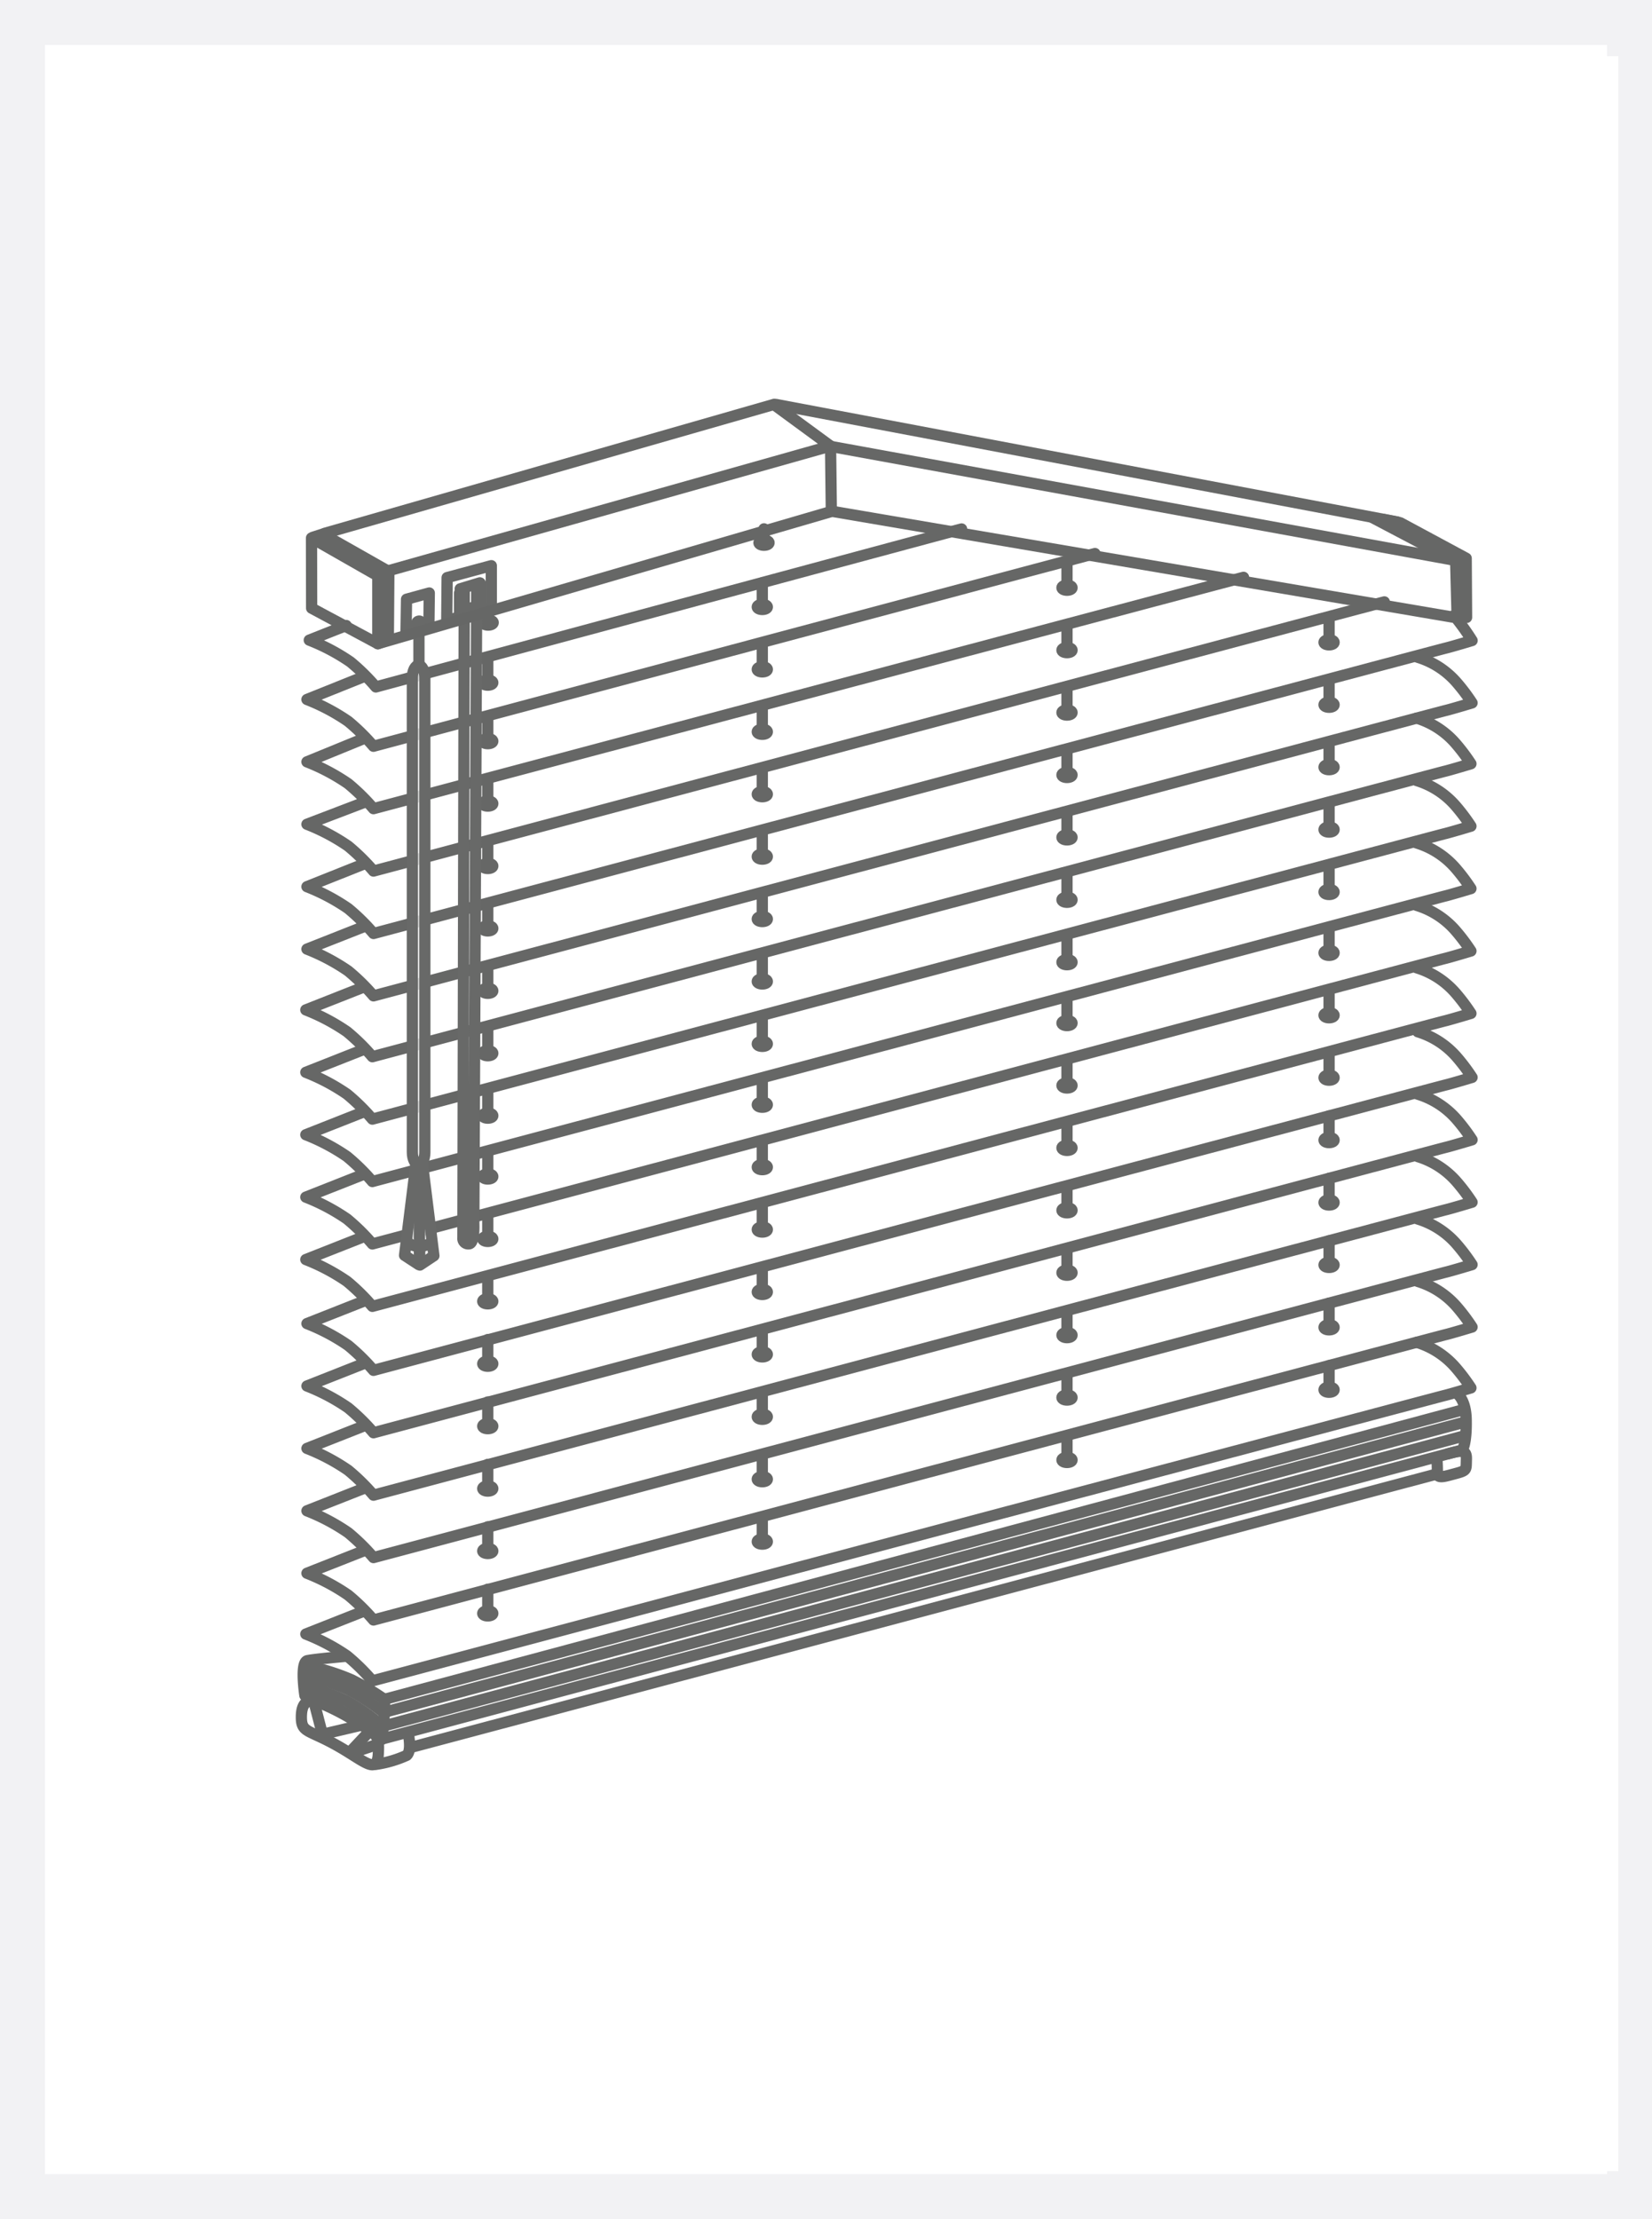 <svg id="Gruppe_4374" data-name="Gruppe 4374" xmlns="http://www.w3.org/2000/svg" width="147" height="197.4" viewBox="0 0 147 197.4">
  <g id="Gruppe_4138" data-name="Gruppe 4138" transform="translate(0 0)">
    <g id="Rechteck_5241" data-name="Rechteck 5241" fill="#fff" stroke="#f2f2f4" stroke-width="4">
      <rect width="147" height="197.4" stroke="none"/>
      <rect x="2" y="2" width="143" height="193.4" fill="none"/>
    </g>
  </g>
  <g id="fuenfeckfenster-weiss" transform="translate(4 5)">
    <g id="Hintergrundfarbe">
      <path id="Pfad_14377" data-name="Pfad 14377" d="M-2-3V185.134H138V-3ZM124.385,120.738l.184,1.914-2.727.481L31.373,147.039l-.23.848-2.819.619a21.572,21.572,0,0,1-3.392-1.7c-1.212-.839-2.98-1.091-3-2.063a12.068,12.068,0,0,1,.527-1.971,11.056,11.056,0,0,0-.389-1.65,2.37,2.37,0,0,1,.344-1.788l3.369-.481-3.163-1.891,4.813-2.1s-2.338-1.822-2.682-2.029c-.739-.443-2.3-1.157-2.3-1.157l5.122-2.143a25.164,25.164,0,0,0-2.2-1.857l-2.913-1.456,5.251-2.153s-1.685-1.375-2.235-1.857c-.2-.177-3.008-1.4-3.008-1.4l5.071-2.176s-1.788-1.616-2.338-2.063c-.438-.355-2.724-1.535-2.724-1.535l5.3-2.04s-1.582-1.306-2.3-1.822c-.367-.262-2.991-1.547-2.991-1.547l5.055-2.062a21.512,21.512,0,0,0-2.475-2.2c-.446-.172-2.57-1.376-2.57-1.376l4.977-2.062s-2.269-1.994-2.407-2.1c-.293-.22-2.562-1.294-2.562-1.294L27.362,96.4a21.459,21.459,0,0,0-2.373-2.029c-.35-.175-2.485-1.328-2.485-1.328l4.995-2.11a26.458,26.458,0,0,0-2.613-2.235c-.419-.122-2.373-1.249-2.373-1.249l4.849-2.086a30.942,30.942,0,0,0-3.129-2.51c-.413-.184-1.711-.856-1.711-.856L27.6,79.926a14.673,14.673,0,0,0-2.235-1.719c-.158-.071-2.839-1.627-2.839-1.627L27.6,74.494s-1.925-1.616-2.338-1.925c-.355-.266-2.727-1.49-2.727-1.49l5.1-2.086a25.688,25.688,0,0,0-2.475-1.96c-.391-.223-2.716-1.41-2.716-1.41l5.192-1.994-2.2-2.029-3.06-1.547,5.226-2.1L25.366,56.03l-2.854-1.341,5.02-2.2L25.23,50.6l-2.613-1.272,3.369-1.306L22.823,46.1l-.1-6.154L63.645,27.989l55.239,10.589,5.73,3.255.091,5.088-1.467.092S125,48.64,124.97,49.294c-.025.466-4.73,1.077-4.573,1.547.069.206,2.475,1.1,3.163,2.166.374.578,1.518,1.284,1.375,1.925-.069.31-4.4.722-4.4,1.444,0,.08,2.422.866,3.06,1.994.447.791,1.272,1.382,1.272,1.925,0,.138-4.553.691-4.435,1.513.035.241,1.788.585,3.06,1.994.408.452,1.291,1.283,1.341,1.891.054.653-4.3,1.066-4.332,1.479-.014.172,2.13,1.374,2.854,2.1a6.461,6.461,0,0,1,1.479,1.96c.039.155-4.194,1-4.3,1.306-.283.848.756.1,2.648,1.925a8.031,8.031,0,0,1,1.719,2.2c.032.393-4.438,1.128-4.263,1.479a16.554,16.554,0,0,1,2.854,2.2c.421.457,1.375,1.408,1.375,1.719,0,.481-4.814,1.3-4.47,1.616.665.614,1.754.825,2.854,1.994a19.374,19.374,0,0,1,1.719,2.1c.02.244-4.057,1.135-4.229,1.2-.643.257,1.886,1.659,2.166,1.925.688.653,1.986,1.462,2.063,2.373.057.676-4.5.822-4.5,1.479,0,.31,2.1.722,2.957,2.063.291.454,1.572,1.613,1.616,2.132.021.242-4.558,1-4.538,1.238.037.443,3.161,1.911,3.2,2.338.033.385,1.5,1.171,1.2,1.857-.222.518-4.229,1.169-4.229,1.306,0,.646,1.815,1.3,2.269,1.65.788.6,1.953,1.577,2.029,2.441.079.9-4.3,1.1-4.3,1.444,0,.837,1.719,1.031,2.373,1.616a8.151,8.151,0,0,1,1.822,2.373c.18.375-1.723.034-1.031.55.539.4.825,2.132.825,2.132Z" transform="translate(2 3)" fill="#fff"/>
    </g>
    <g id="Endkappen" transform="translate(22.666 40.167)">
      <path id="Pfad_14378" data-name="Pfad 14378" d="M215.667,71.278,216.685,71l6,3.331.034,5.945L221.7,80.6l-.116-5.876Z" transform="translate(-118.783 -71)" fill="#fff" opacity="0.8"/>
      <path id="Pfad_14379" data-name="Pfad 14379" d="M42.462,265.282c-.729-.382-1.562-1.215-1.215-2.048s.382-1.076.833-1.11a16.4,16.4,0,0,1,3.3,1.388,15.434,15.434,0,0,1,2.29,1.562c.278.313.347.555,1.145.382s2.013-.382,2.013-.382a5.274,5.274,0,0,1,.1,1.076c0,.625-.833,1.354-2.186,1.527a4.054,4.054,0,0,1-3.192-.763A34.028,34.028,0,0,0,42.462,265.282Z" transform="translate(-41.166 -156.011)" fill="#fff" opacity="0.8"/>
      <path id="Pfad_14380" data-name="Pfad 14380" d="M223.827,224.471l-.139-1.8,2.36-.416.208,1.562Z" transform="translate(-122.351 -138.275)" fill="#fff" opacity="0.8"/>
      <path id="Pfad_14381" data-name="Pfad 14381" d="M49.44,84.05l-6.107-2.869V74.843l1.2-.4,5.656,3.2.034,6.131Z" transform="translate(-42.13 -72.529)" fill="#fff" opacity="0.8"/>
    </g>
    <g id="Jalousie_und_Schiene_schmal" transform="translate(22.817 42.043)">
      <g id="Teil_4_" transform="translate(0.497 7.715)">
        <path id="Pfad_14382" data-name="Pfad 14382" d="M144.41,88.313a21.474,21.474,0,0,1,1.6,2.221s-1.839.555-2.36.677c-.648.151-95.392,25.383-95.392,25.383A18.368,18.368,0,0,0,46,114.373a18,18,0,0,0-3.667-1.943l5.228-2.082" transform="translate(-42.333 -88.313)" fill="none" stroke="#666766" stroke-linecap="round" stroke-linejoin="round" stroke-width="1"/>
      </g>
      <g id="Teil_11_" transform="translate(0.497 6.5)">
        <path id="Pfad_14383" data-name="Pfad 14383" d="M138.2,86.125c-.648.151-89.943,23.943-89.943,23.943A18.368,18.368,0,0,0,46,107.847a18,18,0,0,0-3.667-1.943l5.09-1.943" transform="translate(-42.333 -86.125)" fill="none" stroke="#666766" stroke-linecap="round" stroke-linejoin="round" stroke-width="1"/>
      </g>
      <g id="Teil_12_" transform="translate(0.497 4.315)">
        <path id="Pfad_14384" data-name="Pfad 14384" d="M125.672,82.188c-.648.151-77.417,20.577-77.417,20.577A18.368,18.368,0,0,0,46,100.544,18,18,0,0,0,42.333,98.6l5.09-2.082" transform="translate(-42.333 -82.188)" fill="none" stroke="#666766" stroke-linecap="round" stroke-linejoin="round" stroke-width="1"/>
      </g>
      <g id="Teil_13_" transform="translate(0.497 2.198)">
        <path id="Pfad_14385" data-name="Pfad 14385" d="M112.451,78.375c-.648.151-64.2,17.142-64.2,17.142A18.368,18.368,0,0,0,46,93.3a18,18,0,0,0-3.667-1.943l5.02-2.013" transform="translate(-42.333 -78.375)" fill="none" stroke="#666766" stroke-linecap="round" stroke-linejoin="round" stroke-width="1"/>
      </g>
      <g id="Teil_14_" transform="translate(0.705 0.012)">
        <path id="Pfad_14386" data-name="Pfad 14386" d="M100.75,74.438c-.648.151-52.12,14.053-52.12,14.053a18.368,18.368,0,0,0-2.256-2.221,18,18,0,0,0-3.667-1.943l3.285-1.3" transform="translate(-42.708 -74.438)" fill="none" stroke="#666766" stroke-linecap="round" stroke-linejoin="round" stroke-width="1"/>
      </g>
      <g id="Teil_5_" transform="translate(0.497 11.428)">
        <path id="Pfad_14387" data-name="Pfad 14387" d="M141.183,95a7.452,7.452,0,0,1,3.47,2.256,16.775,16.775,0,0,1,1.354,1.8s-1.839.555-2.36.677c-.648.151-95.392,25.383-95.392,25.383A18.368,18.368,0,0,0,46,122.9a18,18,0,0,0-3.667-1.943l5.193-2.048" transform="translate(-42.333 -95)" fill="none" stroke="#666766" stroke-linecap="round" stroke-linejoin="round" stroke-width="1"/>
      </g>
      <g id="Teil_10_" transform="translate(0.393 16.841)">
        <path id="Pfad_14388" data-name="Pfad 14388" d="M141,104.75a7.452,7.452,0,0,1,3.47,2.256,16.775,16.775,0,0,1,1.354,1.8s-1.839.555-2.36.677c-.649.151-95.392,25.383-95.392,25.383a18.368,18.368,0,0,0-2.256-2.221,18,18,0,0,0-3.667-1.943l5.193-2.048" transform="translate(-42.146 -104.75)" fill="none" stroke="#666766" stroke-linecap="round" stroke-linejoin="round" stroke-width="1"/>
      </g>
      <g id="Teil_9_" transform="translate(0.393 22.393)">
        <path id="Pfad_14389" data-name="Pfad 14389" d="M141,114.75a7.452,7.452,0,0,1,3.47,2.256,16.775,16.775,0,0,1,1.354,1.8s-1.839.555-2.36.677c-.649.151-95.392,25.383-95.392,25.383a18.368,18.368,0,0,0-2.256-2.221,18,18,0,0,0-3.667-1.943l5.193-2.048" transform="translate(-42.146 -114.75)" fill="none" stroke="#666766" stroke-linecap="round" stroke-linejoin="round" stroke-width="1"/>
      </g>
      <g id="Teil_8_" transform="translate(0.393 27.945)">
        <path id="Pfad_14390" data-name="Pfad 14390" d="M141,124.75a7.452,7.452,0,0,1,3.47,2.256,16.775,16.775,0,0,1,1.354,1.8s-1.839.555-2.36.677c-.649.151-95.392,25.383-95.392,25.383a18.368,18.368,0,0,0-2.256-2.221,17.965,17.965,0,0,0-3.667-1.943l5.193-2.048" transform="translate(-42.146 -124.75)" fill="none" stroke="#666766" stroke-linecap="round" stroke-linejoin="round" stroke-width="1"/>
      </g>
      <g id="Teil_7_" transform="translate(0.393 33.497)">
        <path id="Pfad_14391" data-name="Pfad 14391" d="M141,134.75a7.452,7.452,0,0,1,3.47,2.256,16.775,16.775,0,0,1,1.354,1.8s-1.839.555-2.36.677c-.649.151-95.392,25.383-95.392,25.383a18.368,18.368,0,0,0-2.256-2.221,17.964,17.964,0,0,0-3.667-1.943l5.193-2.048" transform="translate(-42.146 -134.75)" fill="none" stroke="#666766" stroke-linecap="round" stroke-linejoin="round" stroke-width="1"/>
      </g>
      <g id="Teil_6_" transform="translate(0.393 39.049)">
        <path id="Pfad_14392" data-name="Pfad 14392" d="M141,144.75a7.452,7.452,0,0,1,3.47,2.256,16.775,16.775,0,0,1,1.354,1.8s-1.839.555-2.36.677c-.649.151-95.392,25.383-95.392,25.383a18.368,18.368,0,0,0-2.256-2.221,17.964,17.964,0,0,0-3.667-1.943l5.193-2.048" transform="translate(-42.146 -144.75)" fill="none" stroke="#666766" stroke-linecap="round" stroke-linejoin="round" stroke-width="1"/>
      </g>
      <g id="Teil_20_" transform="translate(0.497 44.74)">
        <path id="Pfad_14393" data-name="Pfad 14393" d="M141.183,155a7.452,7.452,0,0,1,3.47,2.256,16.775,16.775,0,0,1,1.354,1.8s-1.839.555-2.36.677c-.648.151-95.392,25.383-95.392,25.383A18.367,18.367,0,0,0,46,182.9a17.964,17.964,0,0,0-3.667-1.943l5.193-2.048" transform="translate(-42.333 -155)" fill="none" stroke="#666766" stroke-linecap="round" stroke-linejoin="round" stroke-width="1"/>
      </g>
      <g id="Teil_19_" transform="translate(0.497 50.292)">
        <path id="Pfad_14394" data-name="Pfad 14394" d="M141.183,165a7.452,7.452,0,0,1,3.47,2.256,16.718,16.718,0,0,1,1.354,1.8s-1.839.555-2.36.677c-.648.151-95.392,25.383-95.392,25.383A18.367,18.367,0,0,0,46,192.9a17.965,17.965,0,0,0-3.667-1.943l5.193-2.048" transform="translate(-42.333 -165)" fill="none" stroke="#666766" stroke-linecap="round" stroke-linejoin="round" stroke-width="1"/>
      </g>
      <g id="Teil_18_" transform="translate(0.497 55.844)">
        <path id="Pfad_14395" data-name="Pfad 14395" d="M141.183,175a7.452,7.452,0,0,1,3.47,2.256,16.718,16.718,0,0,1,1.354,1.8s-1.839.555-2.36.677c-.648.151-95.392,25.383-95.392,25.383A18.367,18.367,0,0,0,46,202.9a17.965,17.965,0,0,0-3.667-1.943l5.193-2.048" transform="translate(-42.333 -175)" fill="none" stroke="#666766" stroke-linecap="round" stroke-linejoin="round" stroke-width="1"/>
      </g>
      <g id="Teil_17_" transform="translate(0.497 61.396)">
        <path id="Pfad_14396" data-name="Pfad 14396" d="M141.183,185a7.452,7.452,0,0,1,3.47,2.256,16.718,16.718,0,0,1,1.354,1.8s-1.839.555-2.36.677c-.648.151-95.392,25.383-95.392,25.383A18.367,18.367,0,0,0,46,212.9a17.964,17.964,0,0,0-3.667-1.943l5.193-2.048" transform="translate(-42.333 -185)" fill="none" stroke="#666766" stroke-linecap="round" stroke-linejoin="round" stroke-width="1"/>
      </g>
      <g id="Teil_16_" transform="translate(0.497 66.948)">
        <path id="Pfad_14397" data-name="Pfad 14397" d="M141.183,195a7.452,7.452,0,0,1,3.47,2.256,16.718,16.718,0,0,1,1.354,1.8s-1.839.555-2.36.677c-.648.151-95.392,25.383-95.392,25.383A18.368,18.368,0,0,0,46,222.9a17.965,17.965,0,0,0-3.667-1.943l5.193-2.048" transform="translate(-42.333 -195)" fill="none" stroke="#666766" stroke-linecap="round" stroke-linejoin="round" stroke-width="1"/>
      </g>
      <g id="Teil_15_" transform="translate(0.393 72.362)">
        <path id="Pfad_14398" data-name="Pfad 14398" d="M141,204.75a7.452,7.452,0,0,1,3.47,2.256,16.718,16.718,0,0,1,1.354,1.8s-1.839.555-2.36.677c-.649.151-95.392,25.383-95.392,25.383a18.368,18.368,0,0,0-2.256-2.221,17.965,17.965,0,0,0-3.667-1.943l5.193-2.048" transform="translate(-42.146 -204.75)" fill="none" stroke="#666766" stroke-linecap="round" stroke-linejoin="round" stroke-width="1"/>
      </g>
      <g id="Gruppe_4310" data-name="Gruppe 4310" transform="translate(16.135 27.841)">
        <ellipse id="Ellipse_521" data-name="Ellipse 521" cx="0.451" cy="0.225" rx="0.451" ry="0.225" transform="translate(0 1.926)" fill="none" stroke="#666766" stroke-linecap="round" stroke-linejoin="round" stroke-width="1"/>
        <line id="Linie_489" data-name="Linie 489" y1="2.116" transform="translate(0.451)" fill="none" stroke="#666766" stroke-linecap="round" stroke-linejoin="round" stroke-width="1"/>
      </g>
      <g id="Gruppe_4311" data-name="Gruppe 4311" transform="translate(16.135 22.289)">
        <ellipse id="Ellipse_522" data-name="Ellipse 522" cx="0.451" cy="0.225" rx="0.451" ry="0.225" transform="translate(0 1.926)" fill="none" stroke="#666766" stroke-linecap="round" stroke-linejoin="round" stroke-width="1"/>
        <line id="Linie_490" data-name="Linie 490" y1="2.116" transform="translate(0.451)" fill="none" stroke="#666766" stroke-linecap="round" stroke-linejoin="round" stroke-width="1"/>
      </g>
      <g id="Gruppe_4312" data-name="Gruppe 4312" transform="translate(16.135 16.737)">
        <ellipse id="Ellipse_523" data-name="Ellipse 523" cx="0.451" cy="0.225" rx="0.451" ry="0.225" transform="translate(0 1.926)" fill="none" stroke="#666766" stroke-linecap="round" stroke-linejoin="round" stroke-width="1"/>
        <line id="Linie_491" data-name="Linie 491" y1="2.116" transform="translate(0.451)" fill="none" stroke="#666766" stroke-linecap="round" stroke-linejoin="round" stroke-width="1"/>
      </g>
      <g id="Gruppe_4313" data-name="Gruppe 4313" transform="translate(16.135 11.532)">
        <ellipse id="Ellipse_524" data-name="Ellipse 524" cx="0.451" cy="0.225" rx="0.451" ry="0.225" transform="translate(0 1.926)" fill="none" stroke="#666766" stroke-linecap="round" stroke-linejoin="round" stroke-width="1"/>
        <line id="Linie_492" data-name="Linie 492" y1="2.116" transform="translate(0.451)" fill="none" stroke="#666766" stroke-linecap="round" stroke-linejoin="round" stroke-width="1"/>
      </g>
      <g id="Gruppe_4314" data-name="Gruppe 4314" transform="translate(16.135 33.393)">
        <ellipse id="Ellipse_525" data-name="Ellipse 525" cx="0.451" cy="0.225" rx="0.451" ry="0.225" transform="translate(0 1.926)" fill="none" stroke="#666766" stroke-linecap="round" stroke-linejoin="round" stroke-width="1"/>
        <line id="Linie_493" data-name="Linie 493" y1="2.116" transform="translate(0.451)" fill="none" stroke="#666766" stroke-linecap="round" stroke-linejoin="round" stroke-width="1"/>
      </g>
      <g id="Gruppe_4315" data-name="Gruppe 4315" transform="translate(16.135 38.945)">
        <ellipse id="Ellipse_526" data-name="Ellipse 526" cx="0.451" cy="0.225" rx="0.451" ry="0.225" transform="translate(0 1.926)" fill="none" stroke="#666766" stroke-linecap="round" stroke-linejoin="round" stroke-width="1"/>
        <line id="Linie_494" data-name="Linie 494" y1="2.116" transform="translate(0.451)" fill="none" stroke="#666766" stroke-linecap="round" stroke-linejoin="round" stroke-width="1"/>
      </g>
      <g id="Gruppe_4316" data-name="Gruppe 4316" transform="translate(16.135 44.498)">
        <ellipse id="Ellipse_527" data-name="Ellipse 527" cx="0.451" cy="0.225" rx="0.451" ry="0.225" transform="translate(0 1.926)" fill="none" stroke="#666766" stroke-linecap="round" stroke-linejoin="round" stroke-width="1"/>
        <line id="Linie_495" data-name="Linie 495" y1="2.116" transform="translate(0.451)" fill="none" stroke="#666766" stroke-linecap="round" stroke-linejoin="round" stroke-width="1"/>
      </g>
      <g id="Gruppe_4317" data-name="Gruppe 4317" transform="translate(16.135 50.05)">
        <ellipse id="Ellipse_528" data-name="Ellipse 528" cx="0.451" cy="0.225" rx="0.451" ry="0.225" transform="translate(0 1.926)" fill="none" stroke="#666766" stroke-linecap="round" stroke-linejoin="round" stroke-width="1"/>
        <line id="Linie_496" data-name="Linie 496" y1="2.116" transform="translate(0.451)" fill="none" stroke="#666766" stroke-linecap="round" stroke-linejoin="round" stroke-width="1"/>
      </g>
      <g id="Gruppe_4318" data-name="Gruppe 4318" transform="translate(16.135 55.463)">
        <ellipse id="Ellipse_529" data-name="Ellipse 529" cx="0.451" cy="0.225" rx="0.451" ry="0.225" transform="translate(0 1.926)" fill="none" stroke="#666766" stroke-linecap="round" stroke-linejoin="round" stroke-width="1"/>
        <line id="Linie_497" data-name="Linie 497" y1="2.116" transform="translate(0.451)" fill="none" stroke="#666766" stroke-linecap="round" stroke-linejoin="round" stroke-width="1"/>
      </g>
      <g id="Gruppe_4319" data-name="Gruppe 4319" transform="translate(16.135 61.015)">
        <ellipse id="Ellipse_530" data-name="Ellipse 530" cx="0.451" cy="0.225" rx="0.451" ry="0.225" transform="translate(0 1.926)" fill="none" stroke="#666766" stroke-linecap="round" stroke-linejoin="round" stroke-width="1"/>
        <line id="Linie_498" data-name="Linie 498" y1="2.116" transform="translate(0.451)" fill="none" stroke="#666766" stroke-linecap="round" stroke-linejoin="round" stroke-width="1"/>
      </g>
      <g id="Gruppe_4320" data-name="Gruppe 4320" transform="translate(16.135 66.567)">
        <ellipse id="Ellipse_531" data-name="Ellipse 531" cx="0.451" cy="0.225" rx="0.451" ry="0.225" transform="translate(0 1.926)" fill="none" stroke="#666766" stroke-linecap="round" stroke-linejoin="round" stroke-width="1"/>
        <line id="Linie_499" data-name="Linie 499" y1="2.116" transform="translate(0.451)" fill="none" stroke="#666766" stroke-linecap="round" stroke-linejoin="round" stroke-width="1"/>
      </g>
      <g id="Gruppe_4321" data-name="Gruppe 4321" transform="translate(16.135 72.119)">
        <ellipse id="Ellipse_532" data-name="Ellipse 532" cx="0.451" cy="0.225" rx="0.451" ry="0.225" transform="translate(0 1.926)" fill="none" stroke="#666766" stroke-linecap="round" stroke-linejoin="round" stroke-width="1"/>
        <line id="Linie_500" data-name="Linie 500" y1="2.116" transform="translate(0.451)" fill="none" stroke="#666766" stroke-linecap="round" stroke-linejoin="round" stroke-width="1"/>
      </g>
      <g id="Gruppe_4322" data-name="Gruppe 4322" transform="translate(16.135 77.671)">
        <ellipse id="Ellipse_533" data-name="Ellipse 533" cx="0.451" cy="0.225" rx="0.451" ry="0.225" transform="translate(0 1.926)" fill="none" stroke="#666766" stroke-linecap="round" stroke-linejoin="round" stroke-width="1"/>
        <line id="Linie_501" data-name="Linie 501" y1="2.116" transform="translate(0.451)" fill="none" stroke="#666766" stroke-linecap="round" stroke-linejoin="round" stroke-width="1"/>
      </g>
      <g id="Gruppe_4323" data-name="Gruppe 4323" transform="translate(16.135 83.223)">
        <ellipse id="Ellipse_534" data-name="Ellipse 534" cx="0.451" cy="0.225" rx="0.451" ry="0.225" transform="translate(0 1.926)" fill="none" stroke="#666766" stroke-linecap="round" stroke-linejoin="round" stroke-width="1"/>
        <line id="Linie_502" data-name="Linie 502" y1="2.116" transform="translate(0.451)" fill="none" stroke="#666766" stroke-linecap="round" stroke-linejoin="round" stroke-width="1"/>
      </g>
      <g id="Gruppe_4324" data-name="Gruppe 4324" transform="translate(16.135 88.775)">
        <ellipse id="Ellipse_535" data-name="Ellipse 535" cx="0.451" cy="0.225" rx="0.451" ry="0.225" transform="translate(0 1.926)" fill="none" stroke="#666766" stroke-linecap="round" stroke-linejoin="round" stroke-width="1"/>
        <line id="Linie_503" data-name="Linie 503" y1="2.116" transform="translate(0.451)" fill="none" stroke="#666766" stroke-linecap="round" stroke-linejoin="round" stroke-width="1"/>
      </g>
      <g id="Gruppe_4325" data-name="Gruppe 4325" transform="translate(16.135 94.327)">
        <ellipse id="Ellipse_536" data-name="Ellipse 536" cx="0.451" cy="0.225" rx="0.451" ry="0.225" transform="translate(0 1.926)" fill="none" stroke="#666766" stroke-linecap="round" stroke-linejoin="round" stroke-width="1"/>
        <line id="Linie_504" data-name="Linie 504" y1="2.116" transform="translate(0.451)" fill="none" stroke="#666766" stroke-linecap="round" stroke-linejoin="round" stroke-width="1"/>
      </g>
      <g id="Löcher_links_2_" transform="translate(40.564 4.8)">
        <g id="Gruppe_4326" data-name="Gruppe 4326" transform="translate(0 11.104)">
          <ellipse id="Ellipse_537" data-name="Ellipse 537" cx="0.451" cy="0.225" rx="0.451" ry="0.225" transform="translate(0 1.926)" fill="none" stroke="#666766" stroke-linecap="round" stroke-linejoin="round" stroke-width="1"/>
          <line id="Linie_505" data-name="Linie 505" y1="2.116" transform="translate(0.451)" fill="none" stroke="#666766" stroke-linecap="round" stroke-linejoin="round" stroke-width="1"/>
        </g>
        <g id="Gruppe_4327" data-name="Gruppe 4327" transform="translate(0 5.552)">
          <ellipse id="Ellipse_538" data-name="Ellipse 538" cx="0.451" cy="0.225" rx="0.451" ry="0.225" transform="translate(0 1.926)" fill="none" stroke="#666766" stroke-linecap="round" stroke-linejoin="round" stroke-width="1"/>
          <line id="Linie_506" data-name="Linie 506" y1="2.116" transform="translate(0.451)" fill="none" stroke="#666766" stroke-linecap="round" stroke-linejoin="round" stroke-width="1"/>
        </g>
        <g id="Gruppe_4328" data-name="Gruppe 4328">
          <ellipse id="Ellipse_539" data-name="Ellipse 539" cx="0.451" cy="0.225" rx="0.451" ry="0.225" transform="translate(0 1.926)" fill="none" stroke="#666766" stroke-linecap="round" stroke-linejoin="round" stroke-width="1"/>
          <line id="Linie_507" data-name="Linie 507" y1="2.116" transform="translate(0.451)" fill="none" stroke="#666766" stroke-linecap="round" stroke-linejoin="round" stroke-width="1"/>
        </g>
        <g id="Gruppe_4329" data-name="Gruppe 4329" transform="translate(0 16.656)">
          <ellipse id="Ellipse_540" data-name="Ellipse 540" cx="0.451" cy="0.225" rx="0.451" ry="0.225" transform="translate(0 1.926)" fill="none" stroke="#666766" stroke-linecap="round" stroke-linejoin="round" stroke-width="1"/>
          <line id="Linie_508" data-name="Linie 508" y1="2.116" transform="translate(0.451)" fill="none" stroke="#666766" stroke-linecap="round" stroke-linejoin="round" stroke-width="1"/>
        </g>
        <g id="Gruppe_4330" data-name="Gruppe 4330" transform="translate(0 22.208)">
          <ellipse id="Ellipse_541" data-name="Ellipse 541" cx="0.451" cy="0.225" rx="0.451" ry="0.225" transform="translate(0 1.926)" fill="none" stroke="#666766" stroke-linecap="round" stroke-linejoin="round" stroke-width="1"/>
          <line id="Linie_509" data-name="Linie 509" y1="2.116" transform="translate(0.451)" fill="none" stroke="#666766" stroke-linecap="round" stroke-linejoin="round" stroke-width="1"/>
        </g>
        <g id="Gruppe_4331" data-name="Gruppe 4331" transform="translate(0 27.76)">
          <ellipse id="Ellipse_542" data-name="Ellipse 542" cx="0.451" cy="0.225" rx="0.451" ry="0.225" transform="translate(0 1.926)" fill="none" stroke="#666766" stroke-linecap="round" stroke-linejoin="round" stroke-width="1"/>
          <line id="Linie_510" data-name="Linie 510" y1="2.116" transform="translate(0.451)" fill="none" stroke="#666766" stroke-linecap="round" stroke-linejoin="round" stroke-width="1"/>
        </g>
        <g id="Gruppe_4332" data-name="Gruppe 4332" transform="translate(0 33.312)">
          <ellipse id="Ellipse_543" data-name="Ellipse 543" cx="0.451" cy="0.225" rx="0.451" ry="0.225" transform="translate(0 1.926)" fill="none" stroke="#666766" stroke-linecap="round" stroke-linejoin="round" stroke-width="1"/>
          <line id="Linie_511" data-name="Linie 511" y1="2.116" transform="translate(0.451)" fill="none" stroke="#666766" stroke-linecap="round" stroke-linejoin="round" stroke-width="1"/>
        </g>
        <g id="Gruppe_4333" data-name="Gruppe 4333" transform="translate(0 38.864)">
          <ellipse id="Ellipse_544" data-name="Ellipse 544" cx="0.451" cy="0.225" rx="0.451" ry="0.225" transform="translate(0 1.926)" fill="none" stroke="#666766" stroke-linecap="round" stroke-linejoin="round" stroke-width="1"/>
          <line id="Linie_512" data-name="Linie 512" y1="2.116" transform="translate(0.451)" fill="none" stroke="#666766" stroke-linecap="round" stroke-linejoin="round" stroke-width="1"/>
        </g>
        <g id="Gruppe_4334" data-name="Gruppe 4334" transform="translate(0 44.278)">
          <ellipse id="Ellipse_545" data-name="Ellipse 545" cx="0.451" cy="0.225" rx="0.451" ry="0.225" transform="translate(0 1.926)" fill="none" stroke="#666766" stroke-linecap="round" stroke-linejoin="round" stroke-width="1"/>
          <line id="Linie_513" data-name="Linie 513" y1="2.116" transform="translate(0.451)" fill="none" stroke="#666766" stroke-linecap="round" stroke-linejoin="round" stroke-width="1"/>
        </g>
        <g id="Gruppe_4335" data-name="Gruppe 4335" transform="translate(0 49.83)">
          <ellipse id="Ellipse_546" data-name="Ellipse 546" cx="0.451" cy="0.225" rx="0.451" ry="0.225" transform="translate(0 1.926)" fill="none" stroke="#666766" stroke-linecap="round" stroke-linejoin="round" stroke-width="1"/>
          <line id="Linie_514" data-name="Linie 514" y1="2.116" transform="translate(0.451)" fill="none" stroke="#666766" stroke-linecap="round" stroke-linejoin="round" stroke-width="1"/>
        </g>
        <g id="Gruppe_4336" data-name="Gruppe 4336" transform="translate(0 55.382)">
          <ellipse id="Ellipse_547" data-name="Ellipse 547" cx="0.451" cy="0.225" rx="0.451" ry="0.225" transform="translate(0 1.926)" fill="none" stroke="#666766" stroke-linecap="round" stroke-linejoin="round" stroke-width="1"/>
          <line id="Linie_515" data-name="Linie 515" y1="2.116" transform="translate(0.451)" fill="none" stroke="#666766" stroke-linecap="round" stroke-linejoin="round" stroke-width="1"/>
        </g>
        <g id="Gruppe_4337" data-name="Gruppe 4337" transform="translate(0 60.934)">
          <ellipse id="Ellipse_548" data-name="Ellipse 548" cx="0.451" cy="0.225" rx="0.451" ry="0.225" transform="translate(0 1.926)" fill="none" stroke="#666766" stroke-linecap="round" stroke-linejoin="round" stroke-width="1"/>
          <line id="Linie_516" data-name="Linie 516" y1="2.116" transform="translate(0.451)" fill="none" stroke="#666766" stroke-linecap="round" stroke-linejoin="round" stroke-width="1"/>
        </g>
        <g id="Gruppe_4338" data-name="Gruppe 4338" transform="translate(0 66.486)">
          <ellipse id="Ellipse_549" data-name="Ellipse 549" cx="0.451" cy="0.225" rx="0.451" ry="0.225" transform="translate(0 1.926)" fill="none" stroke="#666766" stroke-linecap="round" stroke-linejoin="round" stroke-width="1"/>
          <line id="Linie_517" data-name="Linie 517" y1="2.116" transform="translate(0.451)" fill="none" stroke="#666766" stroke-linecap="round" stroke-linejoin="round" stroke-width="1"/>
        </g>
        <g id="Gruppe_4339" data-name="Gruppe 4339" transform="translate(0 72.038)">
          <ellipse id="Ellipse_550" data-name="Ellipse 550" cx="0.451" cy="0.225" rx="0.451" ry="0.225" transform="translate(0 1.926)" fill="none" stroke="#666766" stroke-linecap="round" stroke-linejoin="round" stroke-width="1"/>
          <line id="Linie_518" data-name="Linie 518" y1="2.116" transform="translate(0.451)" fill="none" stroke="#666766" stroke-linecap="round" stroke-linejoin="round" stroke-width="1"/>
        </g>
        <g id="Gruppe_4340" data-name="Gruppe 4340" transform="translate(0 77.59)">
          <ellipse id="Ellipse_551" data-name="Ellipse 551" cx="0.451" cy="0.225" rx="0.451" ry="0.225" transform="translate(0 1.926)" fill="none" stroke="#666766" stroke-linecap="round" stroke-linejoin="round" stroke-width="1"/>
          <line id="Linie_519" data-name="Linie 519" y1="2.116" transform="translate(0.451)" fill="none" stroke="#666766" stroke-linecap="round" stroke-linejoin="round" stroke-width="1"/>
        </g>
        <g id="Gruppe_4341" data-name="Gruppe 4341" transform="translate(0 83.142)">
          <ellipse id="Ellipse_552" data-name="Ellipse 552" cx="0.451" cy="0.225" rx="0.451" ry="0.225" transform="translate(0 1.926)" fill="none" stroke="#666766" stroke-linecap="round" stroke-linejoin="round" stroke-width="1"/>
          <line id="Linie_520" data-name="Linie 520" y1="2.116" transform="translate(0.451)" fill="none" stroke="#666766" stroke-linecap="round" stroke-linejoin="round" stroke-width="1"/>
        </g>
      </g>
      <g id="Löcher_rechts" transform="translate(16.17)">
        <g id="Gruppe_4342" data-name="Gruppe 4342" transform="translate(74.826 7.946)">
          <ellipse id="Ellipse_553" data-name="Ellipse 553" cx="0.451" cy="0.225" rx="0.451" ry="0.225" transform="translate(0 1.926)" fill="none" stroke="#666766" stroke-linecap="round" stroke-linejoin="round" stroke-width="1"/>
          <line id="Linie_521" data-name="Linie 521" y1="2.117" transform="translate(0.451)" fill="none" stroke="#666766" stroke-linecap="round" stroke-linejoin="round" stroke-width="1"/>
        </g>
        <g id="Gruppe_4343" data-name="Gruppe 4343" transform="translate(74.826 13.498)">
          <ellipse id="Ellipse_554" data-name="Ellipse 554" cx="0.451" cy="0.225" rx="0.451" ry="0.225" transform="translate(0 1.926)" fill="none" stroke="#666766" stroke-linecap="round" stroke-linejoin="round" stroke-width="1"/>
          <line id="Linie_522" data-name="Linie 522" y1="2.117" transform="translate(0.451)" fill="none" stroke="#666766" stroke-linecap="round" stroke-linejoin="round" stroke-width="1"/>
        </g>
        <g id="Gruppe_4344" data-name="Gruppe 4344" transform="translate(74.826 19.05)">
          <ellipse id="Ellipse_555" data-name="Ellipse 555" cx="0.451" cy="0.225" rx="0.451" ry="0.225" transform="translate(0 1.926)" fill="none" stroke="#666766" stroke-linecap="round" stroke-linejoin="round" stroke-width="1"/>
          <line id="Linie_523" data-name="Linie 523" y1="2.117" transform="translate(0.451)" fill="none" stroke="#666766" stroke-linecap="round" stroke-linejoin="round" stroke-width="1"/>
        </g>
        <g id="Gruppe_4345" data-name="Gruppe 4345" transform="translate(74.826 24.602)">
          <ellipse id="Ellipse_556" data-name="Ellipse 556" cx="0.451" cy="0.225" rx="0.451" ry="0.225" transform="translate(0 1.926)" fill="none" stroke="#666766" stroke-linecap="round" stroke-linejoin="round" stroke-width="1"/>
          <line id="Linie_524" data-name="Linie 524" y1="2.117" transform="translate(0.451)" fill="none" stroke="#666766" stroke-linecap="round" stroke-linejoin="round" stroke-width="1"/>
        </g>
        <g id="Gruppe_4346" data-name="Gruppe 4346" transform="translate(74.826 30.154)">
          <ellipse id="Ellipse_557" data-name="Ellipse 557" cx="0.451" cy="0.225" rx="0.451" ry="0.225" transform="translate(0 1.926)" fill="none" stroke="#666766" stroke-linecap="round" stroke-linejoin="round" stroke-width="1"/>
          <line id="Linie_525" data-name="Linie 525" y1="2.117" transform="translate(0.451)" fill="none" stroke="#666766" stroke-linecap="round" stroke-linejoin="round" stroke-width="1"/>
        </g>
        <g id="Gruppe_4347" data-name="Gruppe 4347" transform="translate(74.826 35.568)">
          <ellipse id="Ellipse_558" data-name="Ellipse 558" cx="0.451" cy="0.225" rx="0.451" ry="0.225" transform="translate(0 1.926)" fill="none" stroke="#666766" stroke-linecap="round" stroke-linejoin="round" stroke-width="1"/>
          <line id="Linie_526" data-name="Linie 526" y1="2.117" transform="translate(0.451)" fill="none" stroke="#666766" stroke-linecap="round" stroke-linejoin="round" stroke-width="1"/>
        </g>
        <g id="Gruppe_4348" data-name="Gruppe 4348" transform="translate(74.826 41.12)">
          <ellipse id="Ellipse_559" data-name="Ellipse 559" cx="0.451" cy="0.225" rx="0.451" ry="0.225" transform="translate(0 1.926)" fill="none" stroke="#666766" stroke-linecap="round" stroke-linejoin="round" stroke-width="1"/>
          <line id="Linie_527" data-name="Linie 527" y1="2.117" transform="translate(0.451)" fill="none" stroke="#666766" stroke-linecap="round" stroke-linejoin="round" stroke-width="1"/>
        </g>
        <g id="Gruppe_4349" data-name="Gruppe 4349" transform="translate(74.826 46.672)">
          <ellipse id="Ellipse_560" data-name="Ellipse 560" cx="0.451" cy="0.225" rx="0.451" ry="0.225" transform="translate(0 1.926)" fill="none" stroke="#666766" stroke-linecap="round" stroke-linejoin="round" stroke-width="1"/>
          <line id="Linie_528" data-name="Linie 528" y1="2.117" transform="translate(0.451)" fill="none" stroke="#666766" stroke-linecap="round" stroke-linejoin="round" stroke-width="1"/>
        </g>
        <g id="Gruppe_4350" data-name="Gruppe 4350" transform="translate(74.826 52.224)">
          <ellipse id="Ellipse_561" data-name="Ellipse 561" cx="0.451" cy="0.225" rx="0.451" ry="0.225" transform="translate(0 1.926)" fill="none" stroke="#666766" stroke-linecap="round" stroke-linejoin="round" stroke-width="1"/>
          <line id="Linie_529" data-name="Linie 529" y1="2.117" transform="translate(0.451)" fill="none" stroke="#666766" stroke-linecap="round" stroke-linejoin="round" stroke-width="1"/>
        </g>
        <g id="Gruppe_4351" data-name="Gruppe 4351" transform="translate(74.826 57.776)">
          <ellipse id="Ellipse_562" data-name="Ellipse 562" cx="0.451" cy="0.225" rx="0.451" ry="0.225" transform="translate(0 1.926)" fill="none" stroke="#666766" stroke-linecap="round" stroke-linejoin="round" stroke-width="1"/>
          <line id="Linie_530" data-name="Linie 530" y1="2.117" transform="translate(0.451)" fill="none" stroke="#666766" stroke-linecap="round" stroke-linejoin="round" stroke-width="1"/>
        </g>
        <g id="Gruppe_4352" data-name="Gruppe 4352" transform="translate(74.826 63.328)">
          <ellipse id="Ellipse_563" data-name="Ellipse 563" cx="0.451" cy="0.225" rx="0.451" ry="0.225" transform="translate(0 1.926)" fill="none" stroke="#666766" stroke-linecap="round" stroke-linejoin="round" stroke-width="1"/>
          <line id="Linie_531" data-name="Linie 531" y1="2.117" transform="translate(0.451)" fill="none" stroke="#666766" stroke-linecap="round" stroke-linejoin="round" stroke-width="1"/>
        </g>
        <g id="Gruppe_4353" data-name="Gruppe 4353" transform="translate(74.826 68.88)">
          <ellipse id="Ellipse_564" data-name="Ellipse 564" cx="0.451" cy="0.225" rx="0.451" ry="0.225" transform="translate(0 1.926)" fill="none" stroke="#666766" stroke-linecap="round" stroke-linejoin="round" stroke-width="1"/>
          <line id="Linie_532" data-name="Linie 532" y1="2.117" transform="translate(0.451)" fill="none" stroke="#666766" stroke-linecap="round" stroke-linejoin="round" stroke-width="1"/>
        </g>
        <g id="Gruppe_4354" data-name="Gruppe 4354" transform="translate(74.826 74.432)">
          <ellipse id="Ellipse_565" data-name="Ellipse 565" cx="0.451" cy="0.225" rx="0.451" ry="0.225" transform="translate(0 1.926)" fill="none" stroke="#666766" stroke-linecap="round" stroke-linejoin="round" stroke-width="1"/>
          <line id="Linie_533" data-name="Linie 533" y1="2.117" transform="translate(0.451)" fill="none" stroke="#666766" stroke-linecap="round" stroke-linejoin="round" stroke-width="1"/>
        </g>
        <g id="Gruppe_4355" data-name="Gruppe 4355" transform="translate(0 7.171)">
          <ellipse id="Ellipse_566" data-name="Ellipse 566" cx="0.451" cy="0.225" rx="0.451" ry="0.225" transform="translate(0 0.943)" fill="none" stroke="#666766" stroke-linecap="round" stroke-linejoin="round" stroke-width="1"/>
          <line id="Linie_534" data-name="Linie 534" y1="1.134" transform="translate(0.451)" fill="none" stroke="#666766" stroke-linecap="round" stroke-linejoin="round" stroke-width="1"/>
        </g>
        <g id="Gruppe_4356" data-name="Gruppe 4356" transform="translate(24.545)">
          <ellipse id="Ellipse_567" data-name="Ellipse 567" cx="0.451" cy="0.225" rx="0.451" ry="0.225" transform="translate(0 1.012)" fill="none" stroke="#666766" stroke-linecap="round" stroke-linejoin="round" stroke-width="1"/>
          <line id="Linie_535" data-name="Linie 535" y1="1.203" transform="translate(0.451)" fill="none" stroke="#666766" stroke-linecap="round" stroke-linejoin="round" stroke-width="1"/>
        </g>
      </g>
      <g id="Löcher_rechts_copy_2" transform="translate(67.677 3.088)">
        <g id="Gruppe_4357" data-name="Gruppe 4357">
          <ellipse id="Ellipse_568" data-name="Ellipse 568" cx="0.451" cy="0.225" rx="0.451" ry="0.225" transform="translate(0 1.926)" fill="none" stroke="#666766" stroke-linecap="round" stroke-linejoin="round" stroke-width="1"/>
          <line id="Linie_536" data-name="Linie 536" y1="2.117" transform="translate(0.451)" fill="none" stroke="#666766" stroke-linecap="round" stroke-linejoin="round" stroke-width="1"/>
        </g>
        <g id="Gruppe_4358" data-name="Gruppe 4358" transform="translate(0 5.552)">
          <ellipse id="Ellipse_569" data-name="Ellipse 569" cx="0.451" cy="0.225" rx="0.451" ry="0.225" transform="translate(0 1.926)" fill="none" stroke="#666766" stroke-linecap="round" stroke-linejoin="round" stroke-width="1"/>
          <line id="Linie_537" data-name="Linie 537" y1="2.117" transform="translate(0.451)" fill="none" stroke="#666766" stroke-linecap="round" stroke-linejoin="round" stroke-width="1"/>
        </g>
        <g id="Gruppe_4359" data-name="Gruppe 4359" transform="translate(0 11.104)">
          <ellipse id="Ellipse_570" data-name="Ellipse 570" cx="0.451" cy="0.225" rx="0.451" ry="0.225" transform="translate(0 1.926)" fill="none" stroke="#666766" stroke-linecap="round" stroke-linejoin="round" stroke-width="1"/>
          <line id="Linie_538" data-name="Linie 538" y1="2.117" transform="translate(0.451)" fill="none" stroke="#666766" stroke-linecap="round" stroke-linejoin="round" stroke-width="1"/>
        </g>
        <g id="Gruppe_4360" data-name="Gruppe 4360" transform="translate(0 16.656)">
          <ellipse id="Ellipse_571" data-name="Ellipse 571" cx="0.451" cy="0.225" rx="0.451" ry="0.225" transform="translate(0 1.926)" fill="none" stroke="#666766" stroke-linecap="round" stroke-linejoin="round" stroke-width="1"/>
          <line id="Linie_539" data-name="Linie 539" y1="2.117" transform="translate(0.451)" fill="none" stroke="#666766" stroke-linecap="round" stroke-linejoin="round" stroke-width="1"/>
        </g>
        <g id="Gruppe_4361" data-name="Gruppe 4361" transform="translate(0 22.208)">
          <ellipse id="Ellipse_572" data-name="Ellipse 572" cx="0.451" cy="0.225" rx="0.451" ry="0.225" transform="translate(0 1.926)" fill="none" stroke="#666766" stroke-linecap="round" stroke-linejoin="round" stroke-width="1"/>
          <line id="Linie_540" data-name="Linie 540" y1="2.117" transform="translate(0.451)" fill="none" stroke="#666766" stroke-linecap="round" stroke-linejoin="round" stroke-width="1"/>
        </g>
        <g id="Gruppe_4362" data-name="Gruppe 4362" transform="translate(0 27.76)">
          <ellipse id="Ellipse_573" data-name="Ellipse 573" cx="0.451" cy="0.225" rx="0.451" ry="0.225" transform="translate(0 1.926)" fill="none" stroke="#666766" stroke-linecap="round" stroke-linejoin="round" stroke-width="1"/>
          <line id="Linie_541" data-name="Linie 541" y1="2.117" transform="translate(0.451)" fill="none" stroke="#666766" stroke-linecap="round" stroke-linejoin="round" stroke-width="1"/>
        </g>
        <g id="Gruppe_4363" data-name="Gruppe 4363" transform="translate(0 33.312)">
          <ellipse id="Ellipse_574" data-name="Ellipse 574" cx="0.451" cy="0.225" rx="0.451" ry="0.225" transform="translate(0 1.926)" fill="none" stroke="#666766" stroke-linecap="round" stroke-linejoin="round" stroke-width="1"/>
          <line id="Linie_542" data-name="Linie 542" y1="2.117" transform="translate(0.451)" fill="none" stroke="#666766" stroke-linecap="round" stroke-linejoin="round" stroke-width="1"/>
        </g>
        <g id="Gruppe_4364" data-name="Gruppe 4364" transform="translate(0 38.726)">
          <ellipse id="Ellipse_575" data-name="Ellipse 575" cx="0.451" cy="0.225" rx="0.451" ry="0.225" transform="translate(0 1.926)" fill="none" stroke="#666766" stroke-linecap="round" stroke-linejoin="round" stroke-width="1"/>
          <line id="Linie_543" data-name="Linie 543" y1="2.117" transform="translate(0.451)" fill="none" stroke="#666766" stroke-linecap="round" stroke-linejoin="round" stroke-width="1"/>
        </g>
        <g id="Gruppe_4365" data-name="Gruppe 4365" transform="translate(0 44.278)">
          <ellipse id="Ellipse_576" data-name="Ellipse 576" cx="0.451" cy="0.225" rx="0.451" ry="0.225" transform="translate(0 1.926)" fill="none" stroke="#666766" stroke-linecap="round" stroke-linejoin="round" stroke-width="1"/>
          <line id="Linie_544" data-name="Linie 544" y1="2.117" transform="translate(0.451)" fill="none" stroke="#666766" stroke-linecap="round" stroke-linejoin="round" stroke-width="1"/>
        </g>
        <g id="Gruppe_4366" data-name="Gruppe 4366" transform="translate(0 49.83)">
          <ellipse id="Ellipse_577" data-name="Ellipse 577" cx="0.451" cy="0.225" rx="0.451" ry="0.225" transform="translate(0 1.926)" fill="none" stroke="#666766" stroke-linecap="round" stroke-linejoin="round" stroke-width="1"/>
          <line id="Linie_545" data-name="Linie 545" y1="2.117" transform="translate(0.451)" fill="none" stroke="#666766" stroke-linecap="round" stroke-linejoin="round" stroke-width="1"/>
        </g>
        <g id="Gruppe_4367" data-name="Gruppe 4367" transform="translate(0 55.382)">
          <ellipse id="Ellipse_578" data-name="Ellipse 578" cx="0.451" cy="0.225" rx="0.451" ry="0.225" transform="translate(0 1.926)" fill="none" stroke="#666766" stroke-linecap="round" stroke-linejoin="round" stroke-width="1"/>
          <line id="Linie_546" data-name="Linie 546" y1="2.117" transform="translate(0.451)" fill="none" stroke="#666766" stroke-linecap="round" stroke-linejoin="round" stroke-width="1"/>
        </g>
        <g id="Gruppe_4368" data-name="Gruppe 4368" transform="translate(0 60.934)">
          <ellipse id="Ellipse_579" data-name="Ellipse 579" cx="0.451" cy="0.225" rx="0.451" ry="0.225" transform="translate(0 1.926)" fill="none" stroke="#666766" stroke-linecap="round" stroke-linejoin="round" stroke-width="1"/>
          <line id="Linie_547" data-name="Linie 547" y1="2.117" transform="translate(0.451)" fill="none" stroke="#666766" stroke-linecap="round" stroke-linejoin="round" stroke-width="1"/>
        </g>
        <g id="Gruppe_4369" data-name="Gruppe 4369" transform="translate(0 66.486)">
          <ellipse id="Ellipse_580" data-name="Ellipse 580" cx="0.451" cy="0.225" rx="0.451" ry="0.225" transform="translate(0 1.926)" fill="none" stroke="#666766" stroke-linecap="round" stroke-linejoin="round" stroke-width="1"/>
          <line id="Linie_548" data-name="Linie 548" y1="2.117" transform="translate(0.451)" fill="none" stroke="#666766" stroke-linecap="round" stroke-linejoin="round" stroke-width="1"/>
        </g>
        <g id="Gruppe_4370" data-name="Gruppe 4370" transform="translate(0 72.038)">
          <ellipse id="Ellipse_581" data-name="Ellipse 581" cx="0.451" cy="0.225" rx="0.451" ry="0.225" transform="translate(0 1.926)" fill="none" stroke="#666766" stroke-linecap="round" stroke-linejoin="round" stroke-width="1"/>
          <line id="Linie_549" data-name="Linie 549" y1="2.117" transform="translate(0.451)" fill="none" stroke="#666766" stroke-linecap="round" stroke-linejoin="round" stroke-width="1"/>
        </g>
        <g id="Gruppe_4371" data-name="Gruppe 4371" transform="translate(0 77.59)">
          <ellipse id="Ellipse_582" data-name="Ellipse 582" cx="0.451" cy="0.225" rx="0.451" ry="0.225" transform="translate(0 1.926)" fill="none" stroke="#666766" stroke-linecap="round" stroke-linejoin="round" stroke-width="1"/>
          <line id="Linie_550" data-name="Linie 550" y1="2.117" transform="translate(0.451)" fill="none" stroke="#666766" stroke-linecap="round" stroke-linejoin="round" stroke-width="1"/>
        </g>
      </g>
      <g id="Unterschiene" transform="translate(0 82.065)">
        <path id="Pfad_14399" data-name="Pfad 14399" d="M43.312,262.476c-1.041-.485-1.874-.417-1.874,1.18,0,1.434.652,1.068,3.377,2.637,2.29,1.319,3.377,2.5,3.47.6.081-1.648-.069-1.62-1.8-2.73A21.446,21.446,0,0,0,43.312,262.476Z" transform="translate(-41.438 -240.012)" fill="none" stroke="#666766" stroke-linecap="round" stroke-linejoin="round" stroke-width="1"/>
        <path id="Pfad_14400" data-name="Pfad 14400" d="M53.375,270.179a10.107,10.107,0,0,0,2.742-.8c.486-.416.139-1.943.139-1.943" transform="translate(-46.748 -242.337)" fill="none" stroke="#666766" stroke-linecap="round" stroke-linejoin="round" stroke-width="1"/>
        <line id="Linie_551" data-name="Linie 551" y1="24.342" x2="91.366" transform="translate(9.681 2.008)" fill="none" stroke="#666766" stroke-linecap="round" stroke-linejoin="round" stroke-width="1"/>
        <path id="Pfad_14401" data-name="Pfad 14401" d="M224.383,222.449c1.3-.347,1.691-.359,1.66.5-.035.972.1.972-1.145,1.3-.68.179-1.44.434-1.44-.052a13.255,13.255,0,0,0-.052-1.423" transform="translate(-122.376 -222.228)" fill="none" stroke="#666766" stroke-linecap="round" stroke-linejoin="round" stroke-width="1"/>
        <path id="Pfad_14402" data-name="Pfad 14402" d="M43.563,262.75l.694,2.672,3.4-.8" transform="translate(-42.383 -240.252)" fill="none" stroke="#666766" stroke-linecap="round" stroke-linejoin="round" stroke-width="1"/>
        <line id="Linie_552" data-name="Linie 552" x1="1.631" y2="1.735" transform="translate(4.407 24.927)" fill="none" stroke="#666766" stroke-linecap="round" stroke-linejoin="round" stroke-width="1"/>
        <line id="Linie_553" data-name="Linie 553" y1="0.729" x2="2.151" transform="translate(4.684 26.038)" fill="none" stroke="#666766" stroke-linecap="round" stroke-linejoin="round" stroke-width="1"/>
      </g>
      <path id="Pfad_14403" data-name="Pfad 14403" d="M144.361,212.917s.817.462.856,2.337c.046,2.2-.347,2.706-.347,2.706L48.611,243.708a6.82,6.82,0,0,0-1.457-1.319,18.537,18.537,0,0,0-5.274-2.591s-.462-2.961.232-3.1,3.285-.37,3.285-.37" transform="translate(-41.567 -136.021)" fill="none" stroke="#666766" stroke-linecap="round" stroke-linejoin="round" stroke-width="1"/>
      <path id="Pfad_14404" data-name="Pfad 14404" d="M41.917,259.834a22.106,22.106,0,0,1,3.7,1.3,18.211,18.211,0,0,1,3.239,2.267" transform="translate(-41.651 -156.889)" fill="none" stroke="#666766" stroke-linecap="round" stroke-linejoin="round" stroke-width="1"/>
      <path id="Pfad_14405" data-name="Pfad 14405" d="M41.833,258.167a20.231,20.231,0,0,1,3.979,1.249,19.378,19.378,0,0,1,3.008,1.943" transform="translate(-41.614 -156.148)" fill="none" stroke="#666766" stroke-linecap="round" stroke-linejoin="round" stroke-width="1"/>
      <path id="Pfad_14406" data-name="Pfad 14406" d="M42.333,256.584a20.231,20.231,0,0,1,3.979,1.249,24.539,24.539,0,0,1,2.845,1.688" transform="translate(-41.836 -155.444)" fill="none" stroke="#666766" stroke-linecap="round" stroke-linejoin="round" stroke-width="1"/>
      <path id="Pfad_14407" data-name="Pfad 14407" d="M54.313,265.568s.154-.974.232-2.314a9.188,9.188,0,0,0,.012-1.191" transform="translate(-47.165 -157.881)" fill="none" stroke="#666766" stroke-linecap="round" stroke-linejoin="round" stroke-width="1"/>
      <line id="Linie_554" data-name="Linie 554" y1="25.724" x2="95.853" transform="translate(7.565 78.353)" fill="none" stroke="#666766" stroke-linecap="round" stroke-linejoin="round" stroke-width="1"/>
      <line id="Linie_555" data-name="Linie 555" y1="25.759" x2="95.946" transform="translate(7.565 79.464)" fill="none" stroke="#666766" stroke-linecap="round" stroke-linejoin="round" stroke-width="1"/>
      <line id="Linie_556" data-name="Linie 556" y1="25.747" x2="95.935" transform="translate(7.53 80.69)" fill="none" stroke="#666766" stroke-linecap="round" stroke-linejoin="round" stroke-width="1"/>
    </g>
    <g id="bedienung" transform="translate(23.719 30.977)">
      <g id="Wendestab_und_Schnur">
        <g id="links_14_" transform="translate(12.029 14.204)">
          <path id="Pfad_14408" data-name="Pfad 14408" d="M64.875,84.247V80.684l3.794-1.434.046,3.886Z" transform="translate(-64.794 -79.25)" fill="#fff" opacity="0.5"/>
          <g id="links_15_" transform="translate(0 0.139)">
            <g id="Gruppe_4372" data-name="Gruppe 4372">
              <path id="Pfad_14409" data-name="Pfad 14409" d="M68.7,83.2l-3.967,1.2.035-3.84L68.7,79.5Z" transform="translate(-64.729 -79.5)" fill="none" stroke="#686968" stroke-linecap="round" stroke-linejoin="round" stroke-width="1"/>
              <line id="Linie_557" data-name="Linie 557" y1="0.532" x2="1.747" transform="translate(1.203 1.527)" fill="none" stroke="#686968" stroke-linecap="round" stroke-linejoin="round" stroke-width="1"/>
              <line id="Linie_558" data-name="Linie 558" y1="0.462" x2="1.481" transform="translate(1.33 3.563)" fill="none" stroke="#686968" stroke-linecap="round" stroke-linejoin="round" stroke-width="1"/>
              <line id="Linie_559" data-name="Linie 559" y2="1.781" transform="translate(1.145 2.43)" fill="none" stroke="#686968" stroke-linecap="round" stroke-linejoin="round" stroke-width="1"/>
              <line id="Linie_560" data-name="Linie 560" x1="0.012" y2="2.267" transform="translate(2.984 1.573)" fill="none" stroke="#686968" stroke-linecap="round" stroke-linejoin="round" stroke-width="1"/>
            </g>
            <path id="Pfad_14410" data-name="Pfad 14410" d="M68.557,82.583,68.3,139.412s.086,1.8-.451,1.787a.477.477,0,0,1-.521-.538L67.447,83" transform="translate(-65.885 -80.871)" fill="none" stroke="#686968" stroke-linejoin="round" stroke-width="1"/>
          </g>
        </g>
        <g id="links_12_" transform="translate(8.274 16.772)">
          <g id="links_13_">
            <path id="Pfad_14411" data-name="Pfad 14411" d="M60.235,86.883l-1.8.6-.139-2.869,1.85-.324Z" transform="translate(-58.11 -84.06)" fill="#fff" opacity="0.5"/>
            <g id="Stabbedienung_Wenedestab_rechts_2_" transform="translate(0 2.672)">
              <path id="Pfad_14412" data-name="Pfad 14412" d="M59,95.605l-.207,43.307.231.879-.833,8.281,1.2.74,1.342-.925-1.065-8.05.324-.555L59.9,95.929Z" transform="translate(-58.064 -91.765)" fill="#fff" opacity="0.8"/>
              <line id="Linie_561" data-name="Linie 561" y2="3.933" transform="translate(1.286)" fill="none" stroke="#686968" stroke-linejoin="round" stroke-width="1"/>
              <g id="Gruppe_4373" data-name="Gruppe 4373" transform="translate(0 47.839)">
                <path id="Pfad_14413" data-name="Pfad 14413" d="M59.535,174.89l1.047,8.409-1.244.827-.1-.035-1.268-.829,1.047-8.408" transform="translate(-57.965 -174.853)" fill="none" stroke="#686968" stroke-linejoin="round" stroke-width="1"/>
                <line id="Linie_562" data-name="Linie 562" y1="0.897" transform="translate(1.345 7.511)" fill="none" stroke="#686968" stroke-linejoin="round" stroke-width="1"/>
                <path id="Pfad_14414" data-name="Pfad 14414" d="M58.124,187.8l.641.329.617.178.632-.213.5-.191" transform="translate(-58.036 -180.614)" fill="none" stroke="#686968" stroke-linejoin="round" stroke-width="1"/>
                <line id="Linie_563" data-name="Linie 563" x1="0.03" y1="8.774" transform="translate(1.308 0.411)" fill="none" stroke="#686968" stroke-linejoin="round" stroke-width="1"/>
              </g>
            </g>
            <path id="Pfad_14415" data-name="Pfad 14415" d="M60.244,86.848l-2.036.636.047-3.053,2.024-.556Z" transform="translate(-58.073 -83.875)" fill="none" stroke="#686968" stroke-linecap="round" stroke-linejoin="round" stroke-width="1"/>
            <path id="Pfad_14416" data-name="Pfad 14416" d="M60.338,138.785c0,.6-.248,1.091-.555,1.091h0c-.306,0-.555-.488-.555-1.091V96.552c0-.6.249-1.092.555-1.092h0c.307,0,.555.489.555,1.092Z" transform="translate(-58.527 -89.028)" fill="none" stroke="#686968" stroke-linejoin="round" stroke-width="1"/>
          </g>
          <path id="Pfad_14417" data-name="Pfad 14417" d="M59.884,88.883s-.1-.474.214-.509.175.5.175.5" transform="translate(-58.812 -85.875)" fill="none" stroke="#686968" stroke-linecap="round" stroke-linejoin="round" stroke-width="1"/>
        </g>
        <g id="schiene_links_1_">
          <line id="Linie_564" data-name="Linie 564" x1="55.301" y1="10.456" transform="translate(41.328)" fill="none" stroke="#666766" stroke-linecap="round" stroke-linejoin="round" stroke-width="1"/>
          <line id="Linie_565" data-name="Linie 565" x2="56.446" y2="10.294" transform="translate(46.279 3.748)" fill="none" stroke="#666766" stroke-linecap="round" stroke-linejoin="round" stroke-width="1"/>
          <line id="Linie_566" data-name="Linie 566" x2="55.104" y2="9.392" transform="translate(46.463 9.531)" fill="none" stroke="#666766" stroke-linecap="round" stroke-linejoin="round" stroke-width="1"/>
          <path id="Pfad_14418" data-name="Pfad 14418" d="M220.662,80.566l-.127-4.858-7.368-3.875" transform="translate(-118.724 -61.747)" fill="none" stroke="#666766" stroke-linecap="round" stroke-linejoin="round" stroke-width="1"/>
          <path id="Pfad_14419" data-name="Pfad 14419" d="M214.834,72.083l1.515.3,5.864,3.158.034,5.263-.9.012" transform="translate(-119.466 -61.858)" fill="none" stroke="#666766" stroke-linecap="round" stroke-linejoin="round" stroke-width="1"/>
          <g id="Schiene_Wendestab_und_SChnur_1_">
            <path id="Pfad_14420" data-name="Pfad 14420" d="M43.063,75.063l.011,6.246,5.888,3.157V78.429Z" transform="translate(-43.063 -63.184)" fill="none" stroke="#666766" stroke-linecap="round" stroke-linejoin="round" stroke-width="1"/>
            <path id="Pfad_14421" data-name="Pfad 14421" d="M49.084,84.189l.926-.347.046-6.072L44.18,74.438l-.867.278" transform="translate(-43.174 -62.906)" fill="none" stroke="#666766" stroke-linecap="round" stroke-linejoin="round" stroke-width="1"/>
            <line id="Linie_567" data-name="Linie 567" y1="11.463" x2="39.963" transform="translate(1.18)" fill="none" stroke="#666766" stroke-linecap="round" stroke-linejoin="round" stroke-width="1"/>
            <path id="Pfad_14422" data-name="Pfad 14422" d="M89.7,53.688l5.031,3.689L55.4,68.47" transform="translate(-48.549 -53.676)" fill="none" stroke="#666766" stroke-linecap="round" stroke-linejoin="round" stroke-width="1"/>
            <line id="Linie_568" data-name="Linie 568" y1="11.752" x2="40.322" transform="translate(5.91 9.531)" fill="none" stroke="#666766" stroke-linecap="round" stroke-linejoin="round" stroke-width="1"/>
          </g>
          <line id="Linie_569" data-name="Linie 569" x1="0.069" y1="5.749" transform="translate(46.186 3.701)" fill="none" stroke="#666766" stroke-linecap="round" stroke-linejoin="round" stroke-width="1"/>
          <line id="Linie_570" data-name="Linie 570" x1="0.798" y2="0.243" transform="translate(5.864 14.933)" fill="none" stroke="#666766" stroke-linecap="round" stroke-linejoin="round" stroke-width="1"/>
        </g>
      </g>
    </g>
  </g>
</svg>
